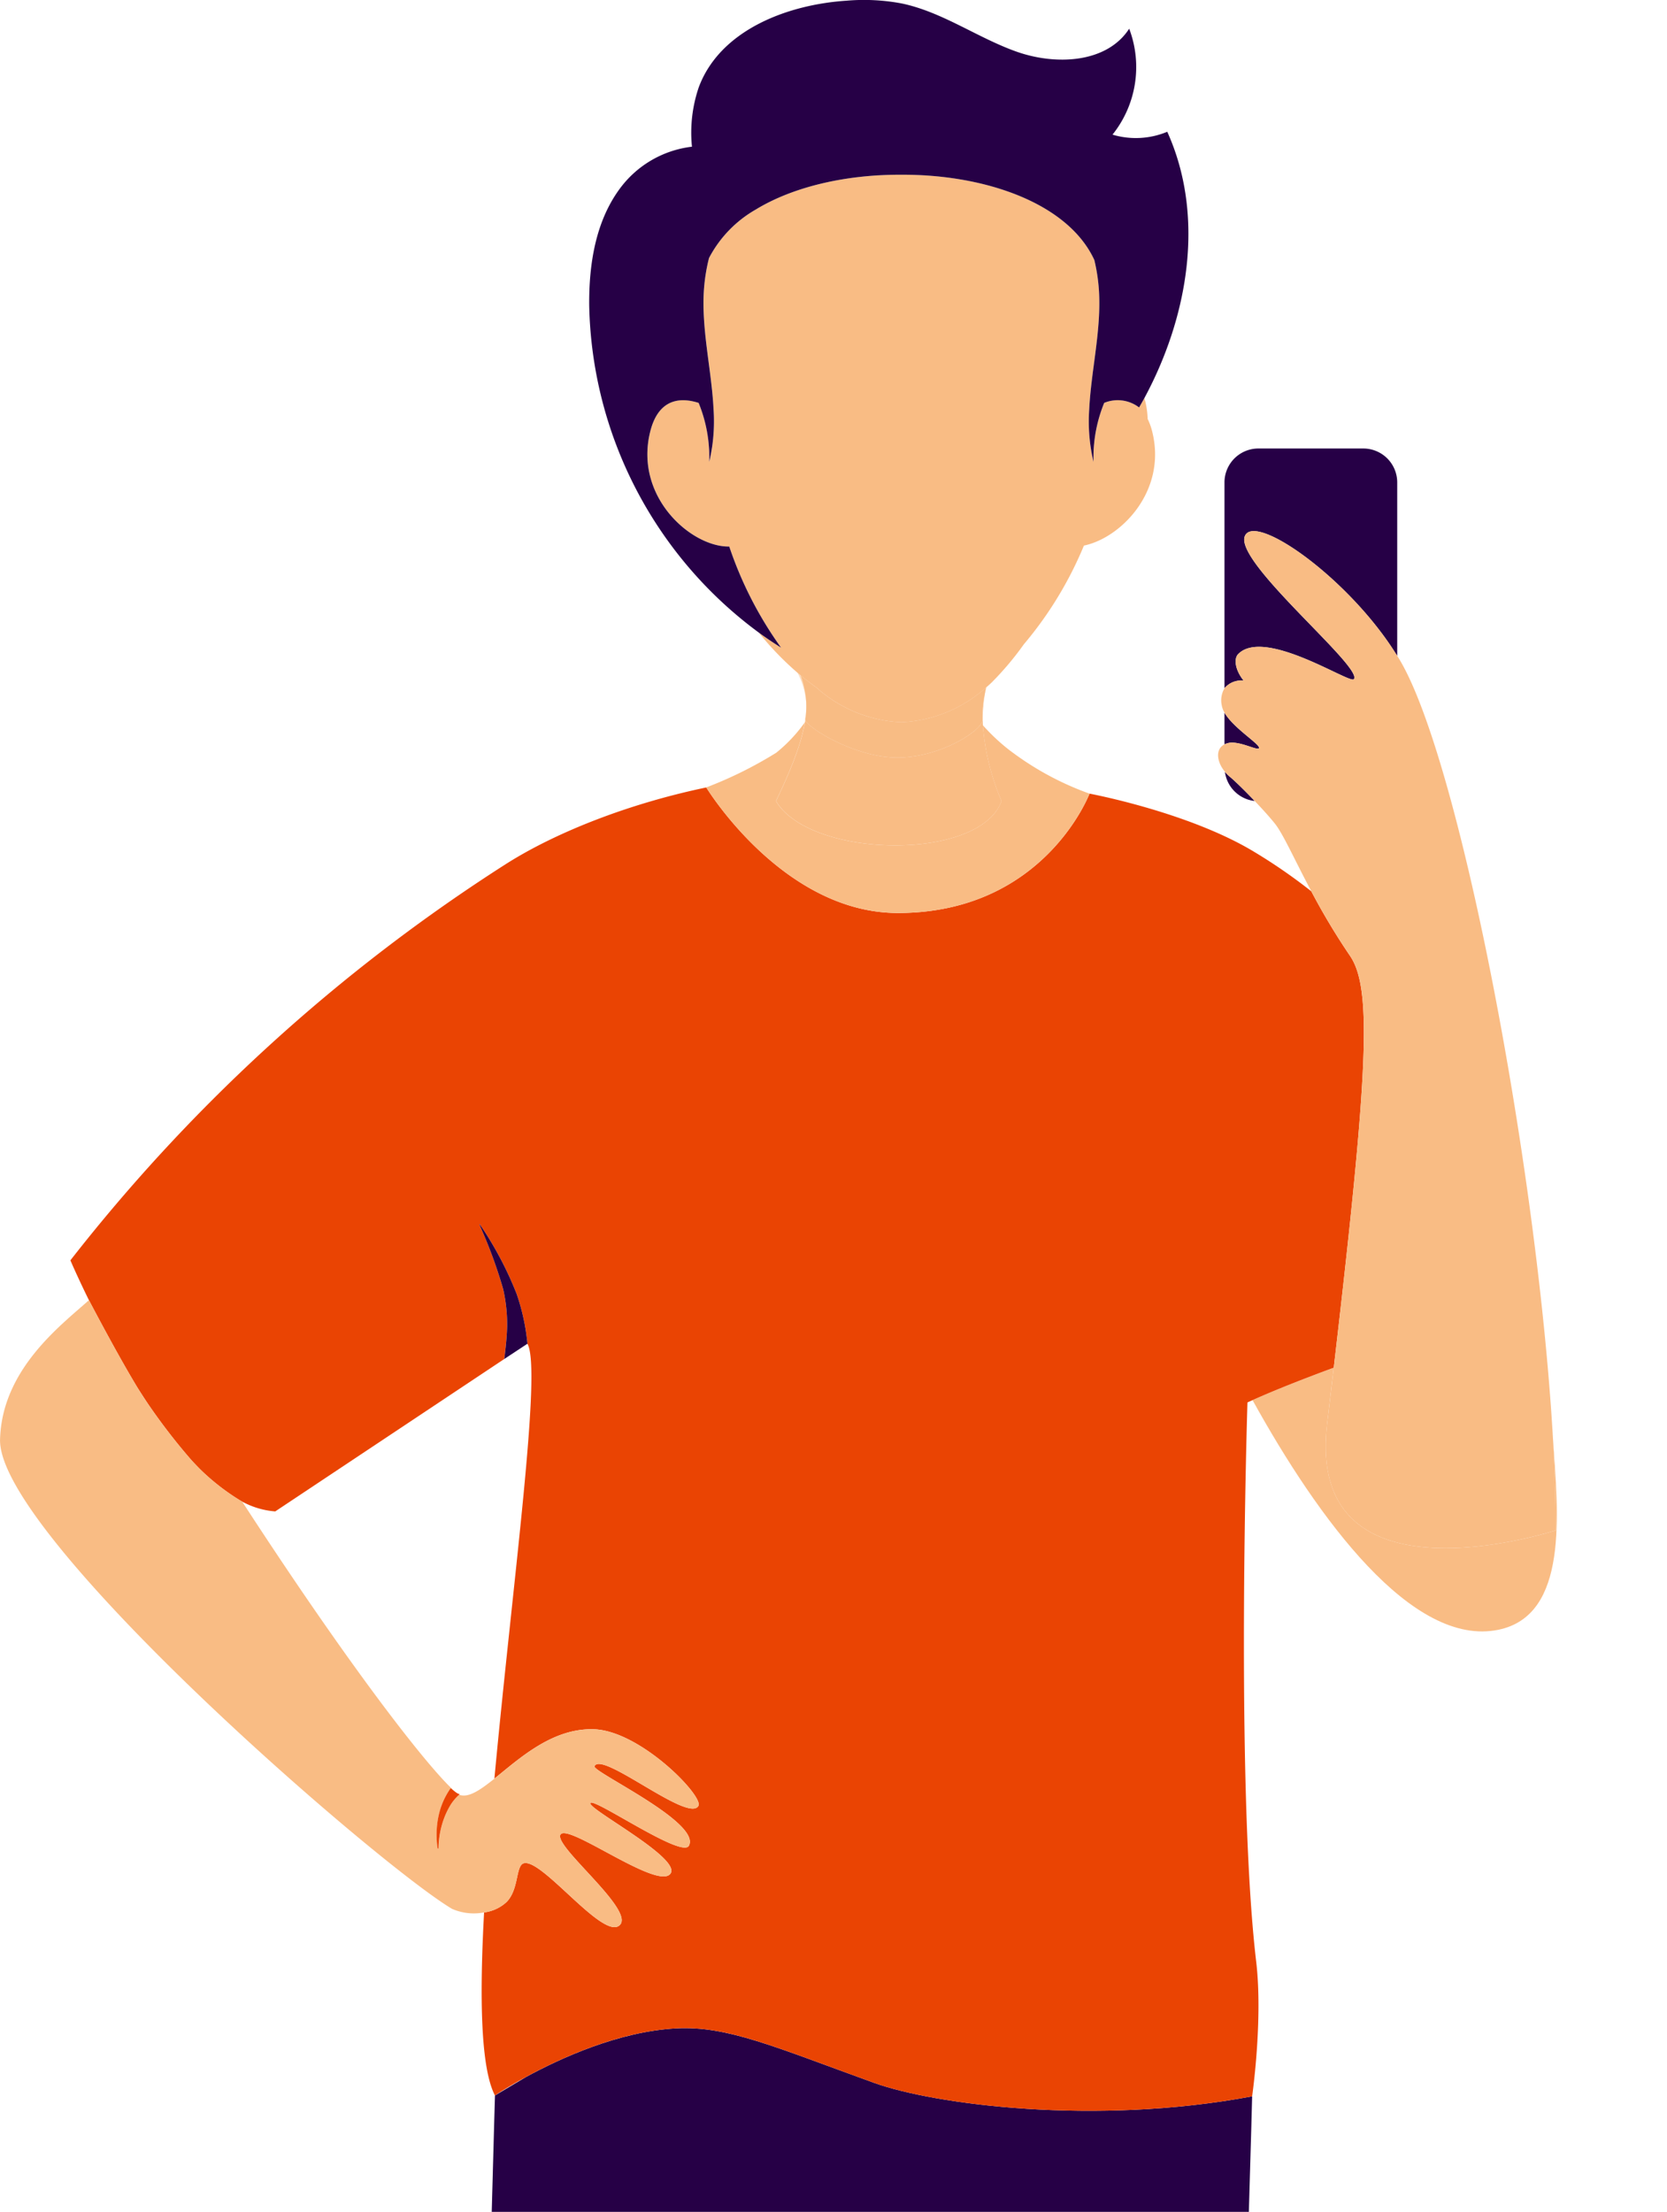 <svg xmlns="http://www.w3.org/2000/svg" xmlns:xlink="http://www.w3.org/1999/xlink" width="231.672" height="307.273" viewBox="0 0 231.672 307.273">
  <defs>
    <clipPath id="clip-path" transform="translate(-32.288 -2.727)">
      <rect id="SVGID" x="-86.6" y="-28" width="473.2" height="338" style="fill: none"/>
    </clipPath>
  </defs>
  <g style="isolation: isolate">
    <g id="Layer_1" data-name="Layer 1">
      <g style="clip-path: url(#clip-path)">
        <path d="M263.959,47.18a4.472,4.472,0,0,1-4.472,4.472H222.881c-.536,1.639-2.716,5.495-3.581,5.457-.814-.036-2.49-3.668-3.023-5.457h-4.631a4.472,4.472,0,0,1-4.472-4.472V18.692a4.472,4.472,0,0,1,4.472-4.472h47.841a4.472,4.472,0,0,1,4.472,4.472Z" transform="translate(-32.288 -2.727)" style="fill: none"/>
        <path d="M60.121,206.858q-.642-.642-1.273-1.334c.391.432.787.853,1.186,1.25C60.063,206.8,60.092,206.83,60.121,206.858Z" transform="translate(-32.288 -2.727)" style="fill: none"/>
        <path d="M95.334,251.448c.106.1.206.181.3.257a1.646,1.646,0,0,0,.477.258c.022.006.045.006.067.011-.023.02-.046.045-.069.065a.759.759,0,0,0,.161.069c.018,0,.036,0,.054.008,1.239.287,2.8-.794,4.675-2.3,2.525-27.139,6.644-56.92,4.585-60.412l-3.2,2.113h0L70.539,212.692a11.476,11.476,0,0,1-4.871-1.518c.173.1.272.16.272.16C81.578,235.391,92.009,248.467,95.334,251.448Z" transform="translate(-32.288 -2.727)" style="fill: none"/>
        <path d="M60.491,207.216l.14.132C60.585,207.3,60.538,207.261,60.491,207.216Z" transform="translate(-32.288 -2.727)" style="fill: none"/>
        <path d="M53.031,198.012c-.568-.842-1.118-1.692-1.655-2.543.6.991,1.159,1.856,1.615,2.488Z" transform="translate(-32.288 -2.727)" style="fill: none"/>
        <path d="M101.078,293.831l4.3-2.562C102.715,292.722,101.078,293.831,101.078,293.831Z" transform="translate(-32.288 -2.727)" style="fill: none"/>
        <path d="M216.73,200.484c.322-2.7.626-5.278.916-7.76-4.232,1.563-8.206,3.124-11.284,4.509,9.122,16.492,22.211,34.4,34.194,31.895,9.75-2.036,8.291-16.065,7.556-26.538.262,4.538.4,8.817.4,12.727C248.514,215.317,213.6,226.744,216.73,200.484Z" transform="translate(-32.288 -2.727)" style="fill: #f9bc84"/>
        <path d="M247.931,199.71h0l0,.058Z" transform="translate(-32.288 -2.727)" style="fill: #f9bc84"/>
        <path d="M153.75,292.071c-13.794-4.985-20.38-7.933-27.45-7.566-7.994.415-16.128,4.148-20.922,6.764l-4.3,2.562s-.181,6.022-.451,16.169H205.848c.308-10.107.456-16.052.456-16.052C184.485,298.054,162.083,295.083,153.75,292.071Z" transform="translate(-32.288 -2.727)" style="fill: #260046"/>
        <path d="M126.3,284.505c7.07-.367,13.656,2.581,27.45,7.566,8.333,3.012,30.735,5.983,52.554,1.877,0,0,1.521-10.57.565-18.688-2.911-24.716-1.215-77.707-1.215-77.707.227-.1.47-.213.708-.32,3.078-1.385,7.052-2.946,11.284-4.509,4.882-41.721,5.3-52.771,2.241-57.238a92.881,92.881,0,0,1-5.365-8.944,76.083,76.083,0,0,0-7.983-5.507c-9.15-5.514-22.836-8.056-22.836-8.056h0s-6.28,16.58-26.629,16.58c-16.016,0-26.63-17.44-26.63-17.44-10.571,2.2-20.753,6.136-27.841,10.636a242.043,242.043,0,0,0-60.531,55.057s.95,2.236,2.592,5.568c.279.533,3.994,7.622,6.712,12.089.537.851,1.087,1.7,1.655,2.543a84.764,84.764,0,0,0,5.817,7.512q.632.69,1.273,1.334c.124.121.247.241.37.358.047.045.094.087.14.132a31.464,31.464,0,0,0,5.037,3.826,11.476,11.476,0,0,0,4.871,1.518l31.838-21.178c.186-1.664.338-2.845.391-4.518a22.311,22.311,0,0,0-.547-5.175,66.844,66.844,0,0,0-3.164-8.65c-.06-.149-.2-.517-.105-.386a48.947,48.947,0,0,1,5.144,9.707,29.933,29.933,0,0,1,1.493,6.905l-.007,0c2.059,3.492-2.06,33.273-4.585,60.412,3.471-2.784,8.05-7.03,13.806-6.856,6.482.195,15.278,9.281,14.547,10.636-1.33,2.463-13.43-7.7-14.444-5.5-.352.763,14.874,7.806,13.114,11.051-.97,1.789-13.2-6.724-13.686-5.943s12.865,7.742,11.1,9.854c-1.85,2.22-14.214-7.088-15.25-5.475s10.705,10.73,8.134,12.67c-2.386,1.8-10.687-9.314-13.217-8.681-1.173.293-.654,3.626-2.425,5.4a5.659,5.659,0,0,1-3.113,1.438c-.652,11.973-.462,21.615,1.51,25.426,0,0,1.637-1.109,4.3-2.562C110.172,288.653,118.306,284.92,126.3,284.505Z" transform="translate(-32.288 -2.727)" style="fill: #ea4403"/>
        <path d="M157.074,129.559c20.349,0,26.629-16.58,26.629-16.58h0a41.213,41.213,0,0,1-11.4-6.254,27.844,27.844,0,0,1-3.428-3.253,33,33,0,0,0,2.6,10.538c-3.042,8.423-26.61,8-31.348,0,2.393-4.98,3.58-8.335,4.011-10.935a20.983,20.983,0,0,1-3.967,4.217,56.43,56.43,0,0,1-9.735,4.827S141.058,129.559,157.074,129.559Z" transform="translate(-32.288 -2.727)" style="fill: #f9bc84"/>
        <path d="M105.106,261.571c2.53-.633,10.831,10.479,13.217,8.681,2.571-1.94-9.168-11.06-8.134-12.67s13.4,7.695,15.25,5.475c1.76-2.112-11.591-9.077-11.1-9.854s12.716,7.732,13.686,5.943c1.76-3.245-13.466-10.288-13.114-11.051,1.014-2.2,13.114,7.962,14.444,5.5.731-1.355-8.065-10.441-14.547-10.636-5.756-.174-10.335,4.072-13.806,6.856-1.88,1.508-3.436,2.589-4.675,2.3-.018,0-.036,0-.054-.008a.759.759,0,0,1-.161-.069,6.765,6.765,0,0,0-1.186,1.394,11.163,11.163,0,0,0-.912,1.873,12.331,12.331,0,0,0-.774,4.167c0,.1-.12.078-.134-.021a12.517,12.517,0,0,1,.3-5.129,10.454,10.454,0,0,1,1.527-3.2,8.146,8.146,0,0,0,.706.577c-.092-.076-.192-.161-.3-.257-3.325-2.981-13.756-16.057-29.394-40.114,0,0-.1-.056-.272-.16a31.464,31.464,0,0,1-5.037-3.826l-.14-.132c-.123-.117-.246-.237-.37-.358-.029-.028-.058-.055-.087-.084-.4-.4-.8-.818-1.186-1.25a84.764,84.764,0,0,1-5.817-7.512l-.04-.055c-.456-.632-1.011-1.5-1.615-2.488-2.718-4.467-6.433-11.556-6.712-12.089l-.016-.032c-3.906,3.5-12.084,9.606-12.358,19.343C31.918,215.916,84.568,261.613,95.1,267.9a7.556,7.556,0,0,0,4.473.5,5.659,5.659,0,0,0,3.113-1.438C104.452,265.2,103.933,261.864,105.106,261.571Z" transform="translate(-32.288 -2.727)" style="fill: #f9bc84"/>
        <path d="M96.109,251.963a1.646,1.646,0,0,1-.477-.258,8.146,8.146,0,0,1-.706-.577,10.454,10.454,0,0,0-1.527,3.2,12.517,12.517,0,0,0-.3,5.129c.014.1.133.121.134.021a12.331,12.331,0,0,1,.774-4.167,11.163,11.163,0,0,1,.912-1.873,6.765,6.765,0,0,1,1.186-1.394c.023-.02.046-.045.069-.065C96.154,251.969,96.131,251.969,96.109,251.963Z" transform="translate(-32.288 -2.727)" style="fill: #ea4403"/>
        <path d="M105.582,189.4l.007,0a29.933,29.933,0,0,0-1.493-6.905,48.947,48.947,0,0,0-5.144-9.707c-.092-.131.045.237.105.386a66.844,66.844,0,0,1,3.164,8.65,22.311,22.311,0,0,1,.547,5.175c-.053,1.673-.2,2.854-.391,4.518h0Z" transform="translate(-32.288 -2.727)" style="fill: #260046"/>
        <path d="M144.335,100.34q0-.069-.009-.138C144.329,100.248,144.333,100.293,144.335,100.34Z" transform="translate(-32.288 -2.727)" style="fill: #f9bc84"/>
        <path d="M144.345,100.929c0,.057,0,.116,0,.174C144.342,101.044,144.344,100.986,144.345,100.929Z" transform="translate(-32.288 -2.727)" style="fill: #f9bc84"/>
        <path d="M140.135,114.01c4.738,8,28.306,8.423,31.348,0a33,33,0,0,1-2.6-10.538,20.577,20.577,0,0,1,.255-4.214,14.034,14.034,0,0,0-.315,3.49c.055,1.37-5.881,5.3-12.006,5.214-5.716-.08-12.12-4.007-12.614-5.2-.015.1-.035.209-.053.313C143.715,105.675,142.528,109.03,140.135,114.01Z" transform="translate(-32.288 -2.727)" style="fill: #f9bc84"/>
        <path d="M144.335,100.34c.011.192.014.389.01.589Q144.348,100.629,144.335,100.34Z" transform="translate(-32.288 -2.727)" style="fill: #f9bc84;opacity: 0.5;mix-blend-mode: multiply"/>
        <path d="M169.134,99.258c.076-.365.157-.727.252-1.076l-.075.068C169.247,98.586,169.187,98.922,169.134,99.258Z" transform="translate(-32.288 -2.727)" style="fill: #f9bc84;opacity: 0.5;mix-blend-mode: multiply"/>
        <path d="M144.161,102.586a.335.335,0,0,0,.038.176,13.575,13.575,0,0,0,.141-1.659A9.173,9.173,0,0,1,144.161,102.586Z" transform="translate(-32.288 -2.727)" style="fill: #f9bc84;opacity: 0.5;mix-blend-mode: multiply"/>
        <path d="M143.125,96.194a10.987,10.987,0,0,1,1.2,4.008,13.324,13.324,0,0,0-.758-3.631C143.42,96.448,143.273,96.32,143.125,96.194Z" transform="translate(-32.288 -2.727)" style="fill: #f9bc84;opacity: 0.5;mix-blend-mode: multiply"/>
        <path d="M156.813,107.962c6.125.086,12.061-3.844,12.006-5.214a14.034,14.034,0,0,1,.315-3.49c.053-.336.113-.672.177-1.008a18.921,18.921,0,0,1-11.785,4.817,18.919,18.919,0,0,1-11.832-4.87q-1.072-.752-2.126-1.626a13.324,13.324,0,0,1,.758,3.631q.006.069.009.138.013.29.01.589c0,.057,0,.115,0,.174a13.575,13.575,0,0,1-.141,1.659C144.693,103.955,151.1,107.882,156.813,107.962Z" transform="translate(-32.288 -2.727)" style="fill: #f9bc84"/>
        <path d="M156.813,107.962c6.125.086,12.061-3.844,12.006-5.214a14.034,14.034,0,0,1,.315-3.49c.053-.336.113-.672.177-1.008a18.921,18.921,0,0,1-11.785,4.817,18.919,18.919,0,0,1-11.832-4.87q-1.072-.752-2.126-1.626a13.324,13.324,0,0,1,.758,3.631q.006.069.009.138.013.29.01.589c0,.057,0,.115,0,.174a13.575,13.575,0,0,1-.141,1.659C144.693,103.955,151.1,107.882,156.813,107.962Z" transform="translate(-32.288 -2.727)" style="fill: #f9bc84;opacity: 0.5;mix-blend-mode: multiply"/>
        <path d="M192.445,62.8a8.909,8.909,0,0,0-.663-1.879,11.6,11.6,0,0,0-.451-2.891c-.237.44-.486.871-.734,1.3a4.9,4.9,0,0,0-4.848-.635,20,20,0,0,0-1.484,8.2,24.392,24.392,0,0,1-.6-7.29c.275-5.5,1.719-11.1,1.347-16.631a25.211,25.211,0,0,0-.633-4.125C180.712,30.893,169.1,26.939,157.549,27c-7.425-.043-14.877,1.57-20.23,4.839a16.638,16.638,0,0,0-6.49,6.733,25.207,25.207,0,0,0-.705,4.384c-.376,5.539,1.07,11.152,1.338,16.66a24.337,24.337,0,0,1-.6,7.261,19.981,19.981,0,0,0-1.473-8.18c-2.362-.76-5.581-.766-6.754,4.08-2.194,9.06,5.8,15.97,11.009,15.873a52.866,52.866,0,0,0,7.2,14.045q-1.6-1-3.122-2.111a42.528,42.528,0,0,0,5.409,5.611c.148.126.295.254.443.377q1.053.871,2.126,1.626a18.919,18.919,0,0,0,11.832,4.87,18.921,18.921,0,0,0,11.785-4.817l.075-.068c.238-.215.484-.418.715-.648a41.668,41.668,0,0,0,4.462-5.292,52.069,52.069,0,0,0,8.358-13.725C188.02,77.477,194.433,71.027,192.445,62.8Z" transform="translate(-32.288 -2.727)" style="fill: #f9bc84"/>
        <path d="M194.508,21.032a11.359,11.359,0,0,1-7.609.4,15.033,15.033,0,0,0,2.319-14.718c-3.144,4.842-10.28,5.11-15.716,3.167S163.22,4.369,157.567,3.2a28.371,28.371,0,0,0-7.623-.378c-8.36.551-17.565,4.133-20.524,11.972a19.468,19.468,0,0,0-.967,8.313,14.573,14.573,0,0,0-10.129,5.97c-3.3,4.562-4.2,10.449-4.151,16.08a57.856,57.856,0,0,0,23.543,45.429q1.522,1.109,3.122,2.111a52.866,52.866,0,0,1-7.2-14.045c-5.212.1-13.2-6.813-11.009-15.873,1.173-4.846,4.392-4.84,6.754-4.08a19.981,19.981,0,0,1,1.473,8.18,24.337,24.337,0,0,0,.6-7.261c-.268-5.508-1.714-11.121-1.338-16.66a25.207,25.207,0,0,1,.705-4.384,16.638,16.638,0,0,1,6.49-6.733c5.353-3.269,12.805-4.882,20.23-4.839,11.553-.06,23.163,3.894,26.832,11.847a25.211,25.211,0,0,1,.633,4.125c.372,5.53-1.072,11.132-1.347,16.631a24.392,24.392,0,0,0,.6,7.29,20,20,0,0,1,1.484-8.2,4.9,4.9,0,0,1,4.848.635c.248-.432.5-.863.734-1.3C197.464,46.652,199.8,32.731,194.508,21.032Z" transform="translate(-32.288 -2.727)" style="fill: #260046"/>
        <path d="M203.213,110.64a5.26,5.26,0,0,1-.692-.692A4.686,4.686,0,0,0,206.656,114C205.275,112.55,203.883,111.192,203.213,110.64Z" transform="translate(-32.288 -2.727)" style="fill: #260046"/>
        <path d="M205.122,97.28c-1.157-1.426-1.414-3.02-.758-3.688,3.651-3.723,15.47,4.136,16.063,3.5,1.465-1.581-16.649-16.267-15.138-19.893,1.385-3.324,14.545,5.887,21.178,16.648v-24.1a4.713,4.713,0,0,0-4.714-4.714H207.174a4.713,4.713,0,0,0-4.714,4.714V98.338A3.034,3.034,0,0,1,205.122,97.28Z" transform="translate(-32.288 -2.727)" style="fill: #260046"/>
        <path d="M207.242,106.674c.322-.477-3.516-2.741-4.782-4.944v4.408a2.209,2.209,0,0,1,.567-.2C204.576,105.633,207,107.033,207.242,106.674Z" transform="translate(-32.288 -2.727)" style="fill: #260046"/>
        <path d="M217.646,192.724c-.29,2.482-.594,5.056-.916,7.76-3.129,26.26,31.784,14.833,31.784,14.833,0-3.91-.14-8.189-.4-12.727q-.081-1.4-.178-2.821l0-.058c-2.542-37.727-12.908-91.322-21.052-105.194-.132-.225-.272-.45-.411-.674-6.633-10.761-19.793-19.972-21.178-16.648-1.511,3.626,16.6,18.312,15.138,19.893-.593.64-12.412-7.219-16.063-3.5-.656.668-.4,2.262.758,3.688a3.034,3.034,0,0,0-2.662,1.058,3.292,3.292,0,0,0-.384,2.374,2.9,2.9,0,0,0,.384,1.018c1.266,2.2,5.1,4.467,4.782,4.944-.241.359-2.666-1.041-4.215-.732a2.209,2.209,0,0,0-.567.2c-1.307.651-1.091,2.421.061,3.81a5.26,5.26,0,0,0,.692.692c.67.552,2.062,1.91,3.443,3.359,1.043,1.093,2.08,2.238,2.8,3.136,1.164,1.459,2.7,4.967,5.069,9.407a92.881,92.881,0,0,0,5.365,8.944C222.948,139.953,222.528,151,217.646,192.724Z" transform="translate(-32.288 -2.727)" style="fill: #f9bc84"/>
      </g>
    </g>
  </g>
</svg>
